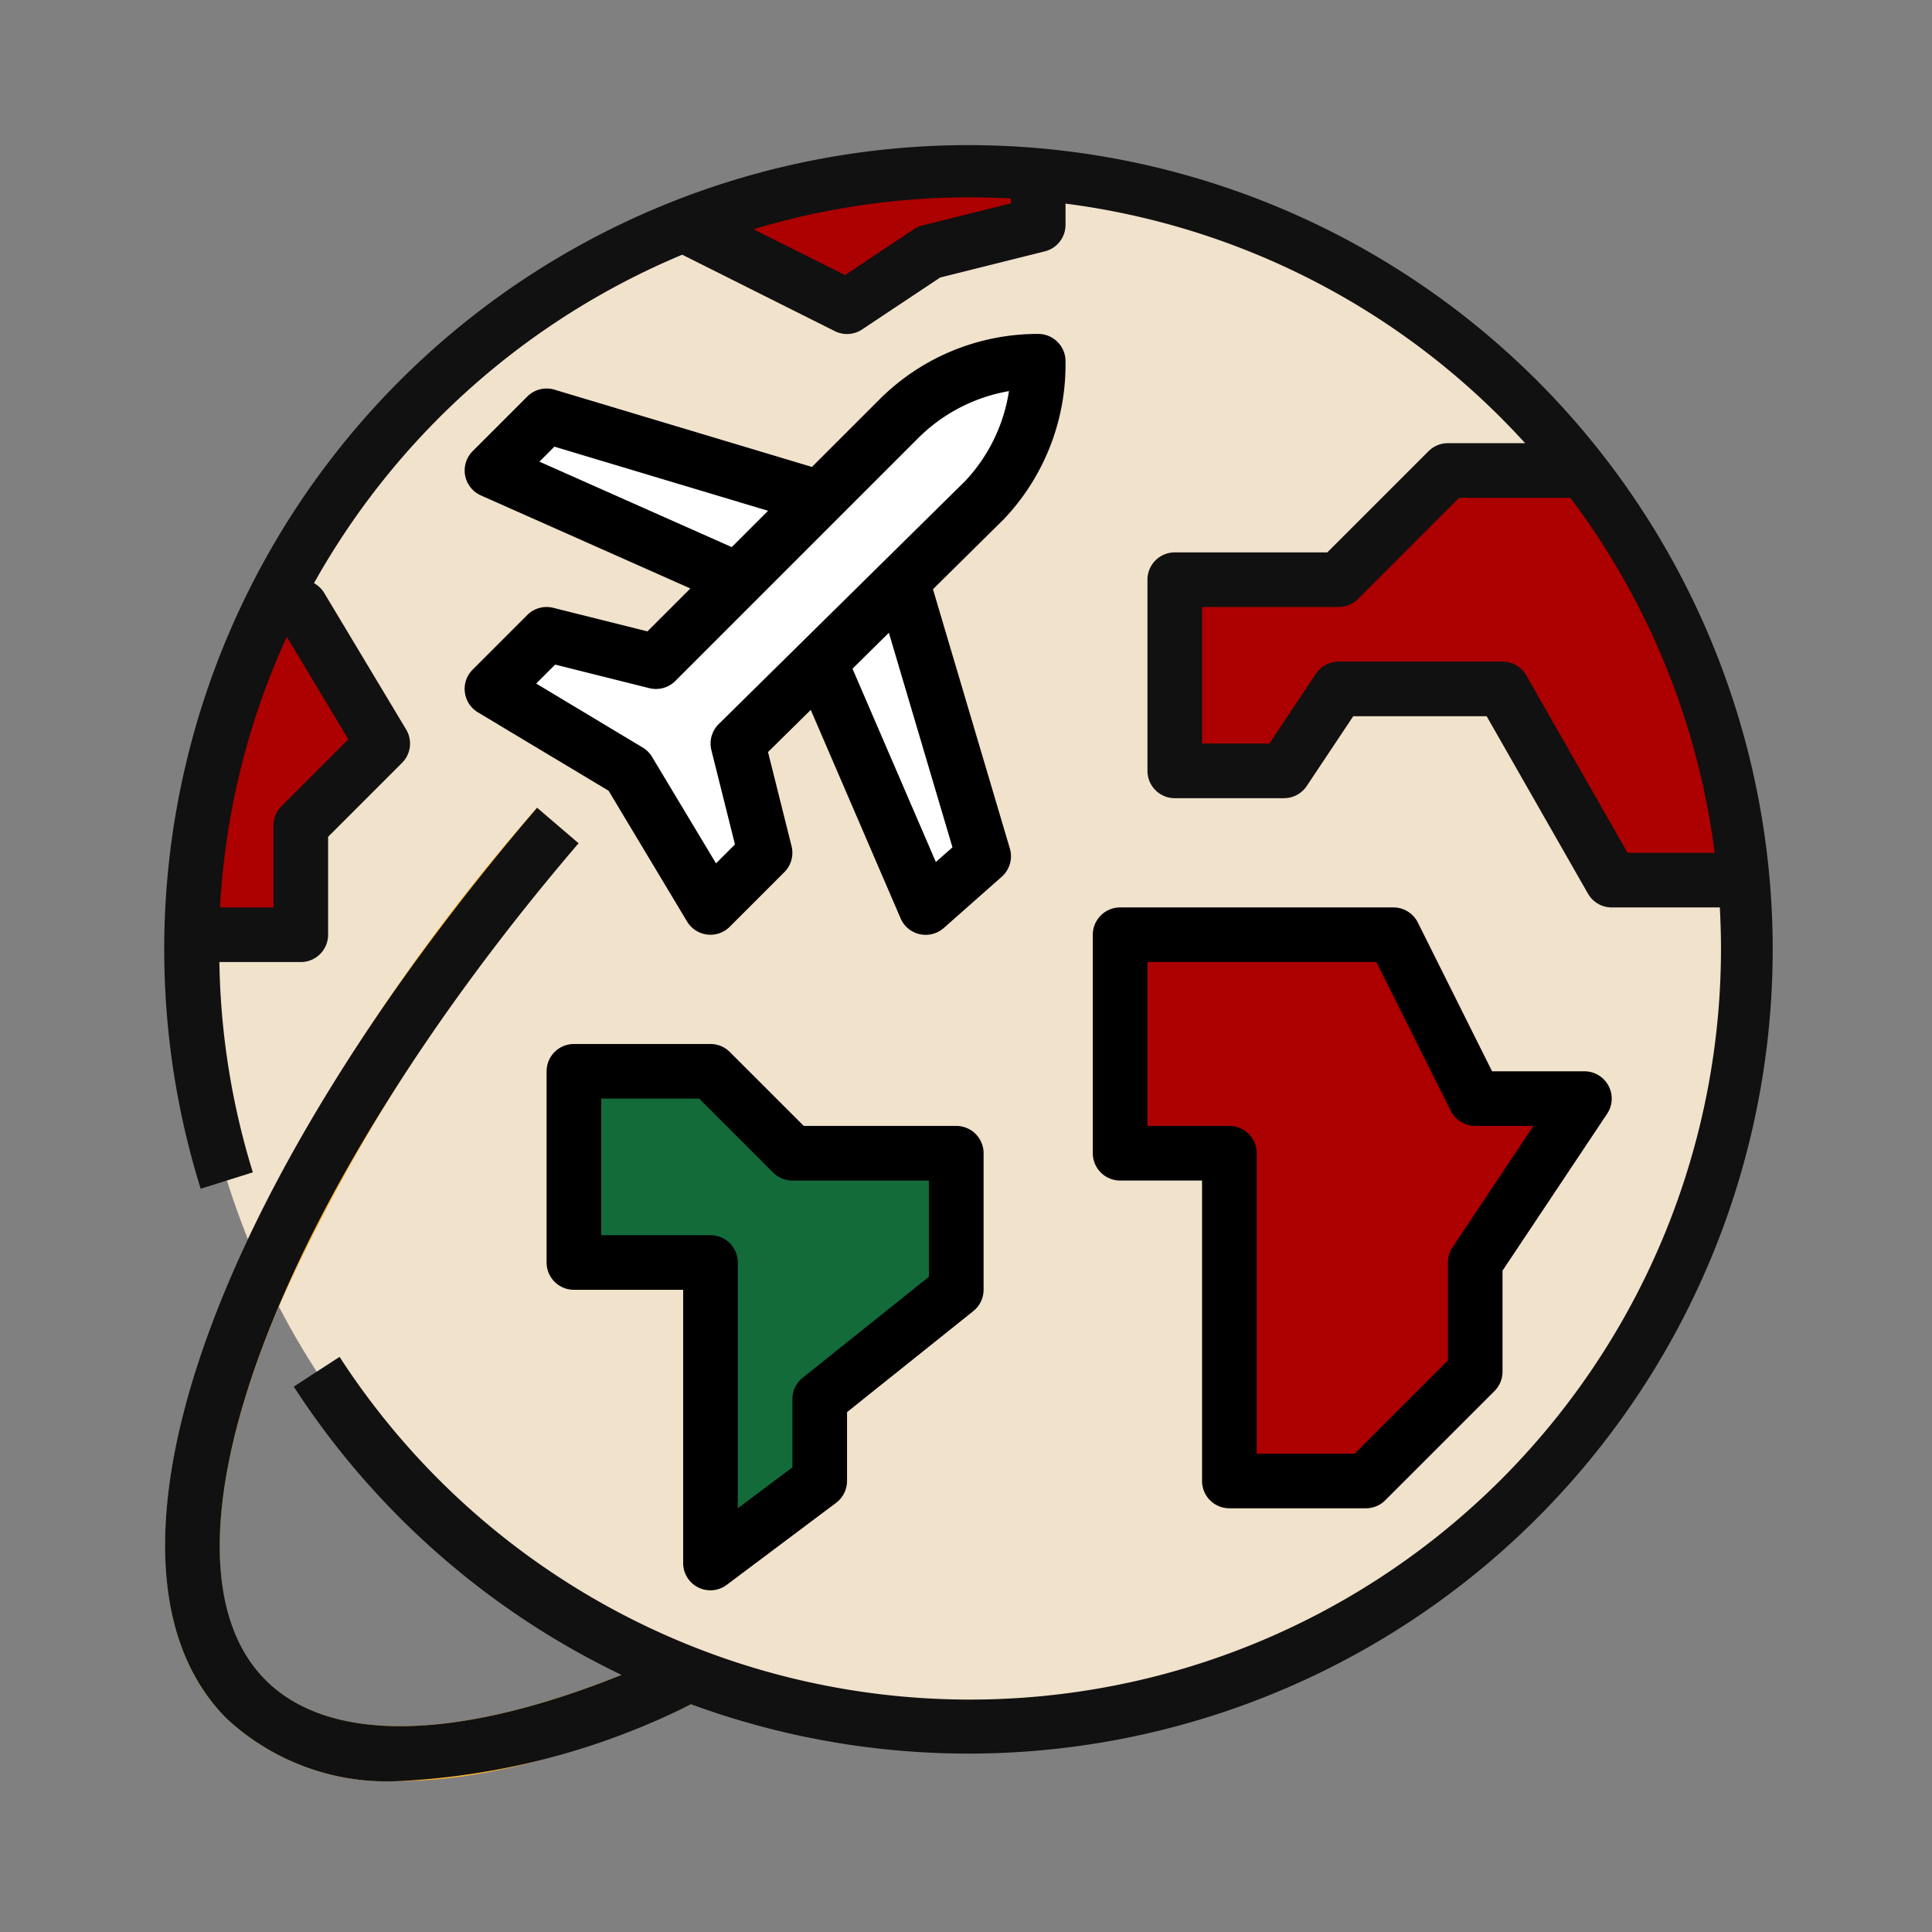 <svg xmlns="http://www.w3.org/2000/svg" width="200" height="200" viewBox="0 0 200 200">
    <rect x="0" y="0" width="200" height="200" fill="#808080" stroke="none"/>
    <defs>
        <clipPath id="clip-path">
            <path id="矩形_117" data-name="矩形 117" transform="translate(577 3028)" style="fill:#4b4b4b" d="M0 0h200v200H0z"/>
        </clipPath>
        <style>
            .cls-3{fill:#f1e2cc}.cls-4{fill:#fff}.cls-5{fill:#ad0000}
        </style>
    </defs>
    <g id="icon_earth" transform="translate(-577 -3028)" style="clip-path:url(#clip-path)">
        <g id="travel" transform="translate(594 3043)">
            <circle id="椭圆_26" data-name="椭圆 26" class="cls-3" cx="80.577" cy="80.577" r="80.577" transform="translate(2.83 2.6)"/>
            <path id="路径_146" data-name="路径 146" class="cls-3" d="M213.746 73.15a105.178 105.178 0 0 1-103.128 123.518A80.577 80.577 0 0 0 213.746 73.15z" transform="translate(-75.455 -48.946)"/>
            <g id="组_57" data-name="组 57" transform="translate(33.93 28.046)">
                <path id="路径_147" data-name="路径 147" class="cls-4" d="m112.547 84.762-5.654 5.654 26.507 11.841 8.128-8.66z" transform="translate(-106.893 -84.762)"/>
                <path id="路径_148" data-name="路径 148" class="cls-4" d="m216.128 132.023-8.835 8.394 11.68 26.859 5.991-5.3z" transform="translate(-174.073 -116.385)"/>
            </g>
            <g id="组_58" data-name="组 58" transform="translate(2.867 2.601)">
                <path id="路径_149" data-name="路径 149" class="cls-5" d="M303.421 247.112v22.618h11.309v33.927h14.136l11.309-11.309v-11.309l11.309-16.964h-11.308l-8.482-16.964z" transform="translate(-207.331 -167.949)"/>
                <path id="路径_150" data-name="路径 150" d="M132.527 289.835v19.791h14.136v31.1l11.309-8.482v-8.482l14.136-11.309v-14.136h-16.963l-8.482-8.482z" transform="translate(-92.982 -196.535)" style="fill:#146b3a"/>
                <path id="路径_151" data-name="路径 151" class="cls-5" d="m193.866 16.341 11.309-2.827V8.188c-2.33-.2-4.685-.328-7.068-.328a80.377 80.377 0 0 0-28.838 5.34l16.115 8.8z" transform="translate(-117.567 -7.86)"/>
                <path id="路径_152" data-name="路径 152" class="cls-5" d="M337.474 113.16h-16.963v19.791h11.309l5.654-8.482h16.964l11.309 19.791h13.808a80.143 80.143 0 0 0-16.681-42.409h-14.091z" transform="translate(-218.766 -70.751)"/>
                <path id="路径_153" data-name="路径 153" class="cls-5" d="m24.284 167.193 8.482-8.482-8.482-14.136h-3.155a80.2 80.2 0 0 0-8.117 33.925h11.272z" transform="translate(-13.012 -99.339)"/>
            </g>
            <path id="路径_154" data-name="路径 154" class="cls-4" d="m148.96 73.67-25.1 25.1-11.309-2.827-5.654 5.654 14.136 8.482 8.482 14.136 5.654-5.654-2.827-11.309 25.513-25.183a20.476 20.476 0 0 0 5.587-14.057v-.342a20.473 20.473 0 0 0-14.482 6z" transform="translate(-72.963 -45.282)"/>
            <path id="路径_155" data-name="路径 155" d="M55.406 295.649c-18.733 8.281-33.362 9.064-40.379 2.041s-5.994-21.261 1.385-38.685a191.74 191.74 0 0 1 31.007-47.951l-4.294-3.675a205 205 0 0 0-29.913 44.671c-10.331 21.931-11.646 40.176-2.183 49.638a24.37 24.37 0 0 0 17.913 6.441c8.8 0 19.607-2.921 31.909-8.742.133-.068.8-.41 1.807-.944q-3.711-1.227-7.252-2.794z" transform="translate(-4.543 -138.762)" style="fill:#fdb62f"/>
            <path id="路径_156" data-name="路径 156" d="M13.522 106.362a77.675 77.675 0 0 1-3.463-21.77h8.428a2.828 2.828 0 0 0 2.827-2.827V71.626l7.654-7.654a2.828 2.828 0 0 0 .424-3.455L20.91 46.381a2.849 2.849 0 0 0-1.057-1.015 78.235 78.235 0 0 1 38.12-34l15.8 7.916A2.821 2.821 0 0 0 76.6 19.1l8.074-5.371L95.5 11.023a2.824 2.824 0 0 0 2.15-2.768V6.078a77.646 77.646 0 0 1 47.58 24.8h-8a2.819 2.819 0 0 0-2 .829l-10.478 10.476h-15.793a2.828 2.828 0 0 0-2.827 2.827V64.8a2.828 2.828 0 0 0 2.827 2.827h11.309a2.831 2.831 0 0 0 2.352-1.258l4.815-7.224h13.811l10.495 18.377a2.825 2.825 0 0 0 2.454 1.414h11.19c.073 1.414.119 2.827.119 4.241A77.75 77.75 0 0 1 22.5 125.463l-4.741 3.079a83.378 83.378 0 0 0 33.927 29.842c-17.029 6.851-30.252 7.119-36.836.546-12.836-12.839 1.089-50.082 32.392-86.636l-4.294-3.675C8.591 108.708-4.6 147.49 10.833 162.927a24.385 24.385 0 0 0 17.925 6.443 75.461 75.461 0 0 0 30.13-7.947 83.254 83.254 0 1 0-50.766-53.365zm142.313-33.08L145.341 54.9a2.825 2.825 0 0 0-2.454-1.414h-16.964a2.831 2.831 0 0 0-2.352 1.258l-4.815 7.224h-6.969V47.837h14.136a2.819 2.819 0 0 0 2-.829l10.477-10.48h11.51a77.366 77.366 0 0 1 14.942 36.754zM92 5.547v.5L82.827 8.34a2.8 2.8 0 0 0-.882.39l-7.116 4.744-9.48-4.741a77.415 77.415 0 0 1 22.406-3.305c1.414 0 2.827.045 4.245.119zM23.409 61.535l-6.921 6.921a2.825 2.825 0 0 0-.829 2v8.482h-5.535a77.189 77.189 0 0 1 6.915-28.016z" transform="translate(-4.348)" style="fill:#111"/>
            <path id="路径_157" data-name="路径 157" d="M160.546 62.3v-.342a2.828 2.828 0 0 0-2.827-2.827 23.146 23.146 0 0 0-16.477 6.825l-6.947 6.944-26.656-8a2.83 2.83 0 0 0-2.81.71l-5.654 5.654a2.827 2.827 0 0 0 .848 4.583l21.685 9.635-4.442 4.442-9.754-2.44a2.832 2.832 0 0 0-2.686.743l-5.654 5.654a2.827 2.827 0 0 0 .543 4.422l13.531 8.12 8.12 13.531a2.824 2.824 0 0 0 4.422.543l5.654-5.654a2.831 2.831 0 0 0 .743-2.686l-2.437-9.743 4.425-4.365 9.3 21.581a2.826 2.826 0 0 0 3.715 1.476 2.888 2.888 0 0 0 .755-.478l5.994-5.3a2.833 2.833 0 0 0 .848-2.921l-7.962-26.848 7.351-7.266a23.223 23.223 0 0 0 6.372-15.993zm-54.462 10.053 1.549-1.552 22.121 6.638-3.76 3.76zm42.757 39.927-1.719 1.518-8.629-20.012 3.766-3.718zm-24.2-12.757a2.827 2.827 0 0 0-.755 2.7l2.44 9.754-1.962 1.962-6.622-11.026a2.825 2.825 0 0 0-.967-.967l-11.026-6.622 1.962-1.962 9.754 2.44a2.832 2.832 0 0 0 2.686-.743l25.1-25.1a17.527 17.527 0 0 1 9.44-4.908 17.456 17.456 0 0 1-4.524 9.3z" transform="translate(-67.243 -39.563)"/>
            <path id="路径_158" data-name="路径 158" d="M309.012 300.767h14.136a2.819 2.819 0 0 0 2-.829l11.309-11.309a2.821 2.821 0 0 0 .829-2v-10.46l10.834-16.251a2.827 2.827 0 0 0-2.353-4.388h-9.562l-7.685-15.4a2.825 2.825 0 0 0-2.544-1.563H297.7a2.828 2.828 0 0 0-2.827 2.827v22.618a2.828 2.828 0 0 0 2.827 2.827h8.482v31.1a2.827 2.827 0 0 0 2.83 2.828zm-8.482-39.582v-16.963h23.7l7.7 15.4a2.827 2.827 0 0 0 2.531 1.563h6.025l-8.377 12.567a2.851 2.851 0 0 0-.475 1.569v10.139l-9.652 9.652H311.84v-31.1a2.828 2.828 0 0 0-2.827-2.827h-8.482z" transform="translate(-198.746 -159.63)"/>
            <path id="路径_159" data-name="路径 159" d="M139.681 337.553a2.826 2.826 0 0 0 2.96-.283l11.309-8.482a2.826 2.826 0 0 0 1.131-2.262V319.4l13.076-10.461a2.828 2.828 0 0 0 1.06-2.205V292.6a2.828 2.828 0 0 0-2.827-2.827H150.6l-7.654-7.654a2.821 2.821 0 0 0-2-.828h-14.139a2.828 2.828 0 0 0-2.827 2.827v19.791a2.828 2.828 0 0 0 2.827 2.827h11.309v28.273a2.827 2.827 0 0 0 1.565 2.544zm-10.045-36.472v-14.136h10.138l7.654 7.654a2.821 2.821 0 0 0 2 .829h14.136v9.952l-13.077 10.46a2.828 2.828 0 0 0-1.06 2.205v7.068l-5.654 4.241v-25.445a2.828 2.828 0 0 0-2.827-2.827h-11.311z" transform="translate(-84.396 -188.217)"/>
        </g>
    </g>
</svg>
